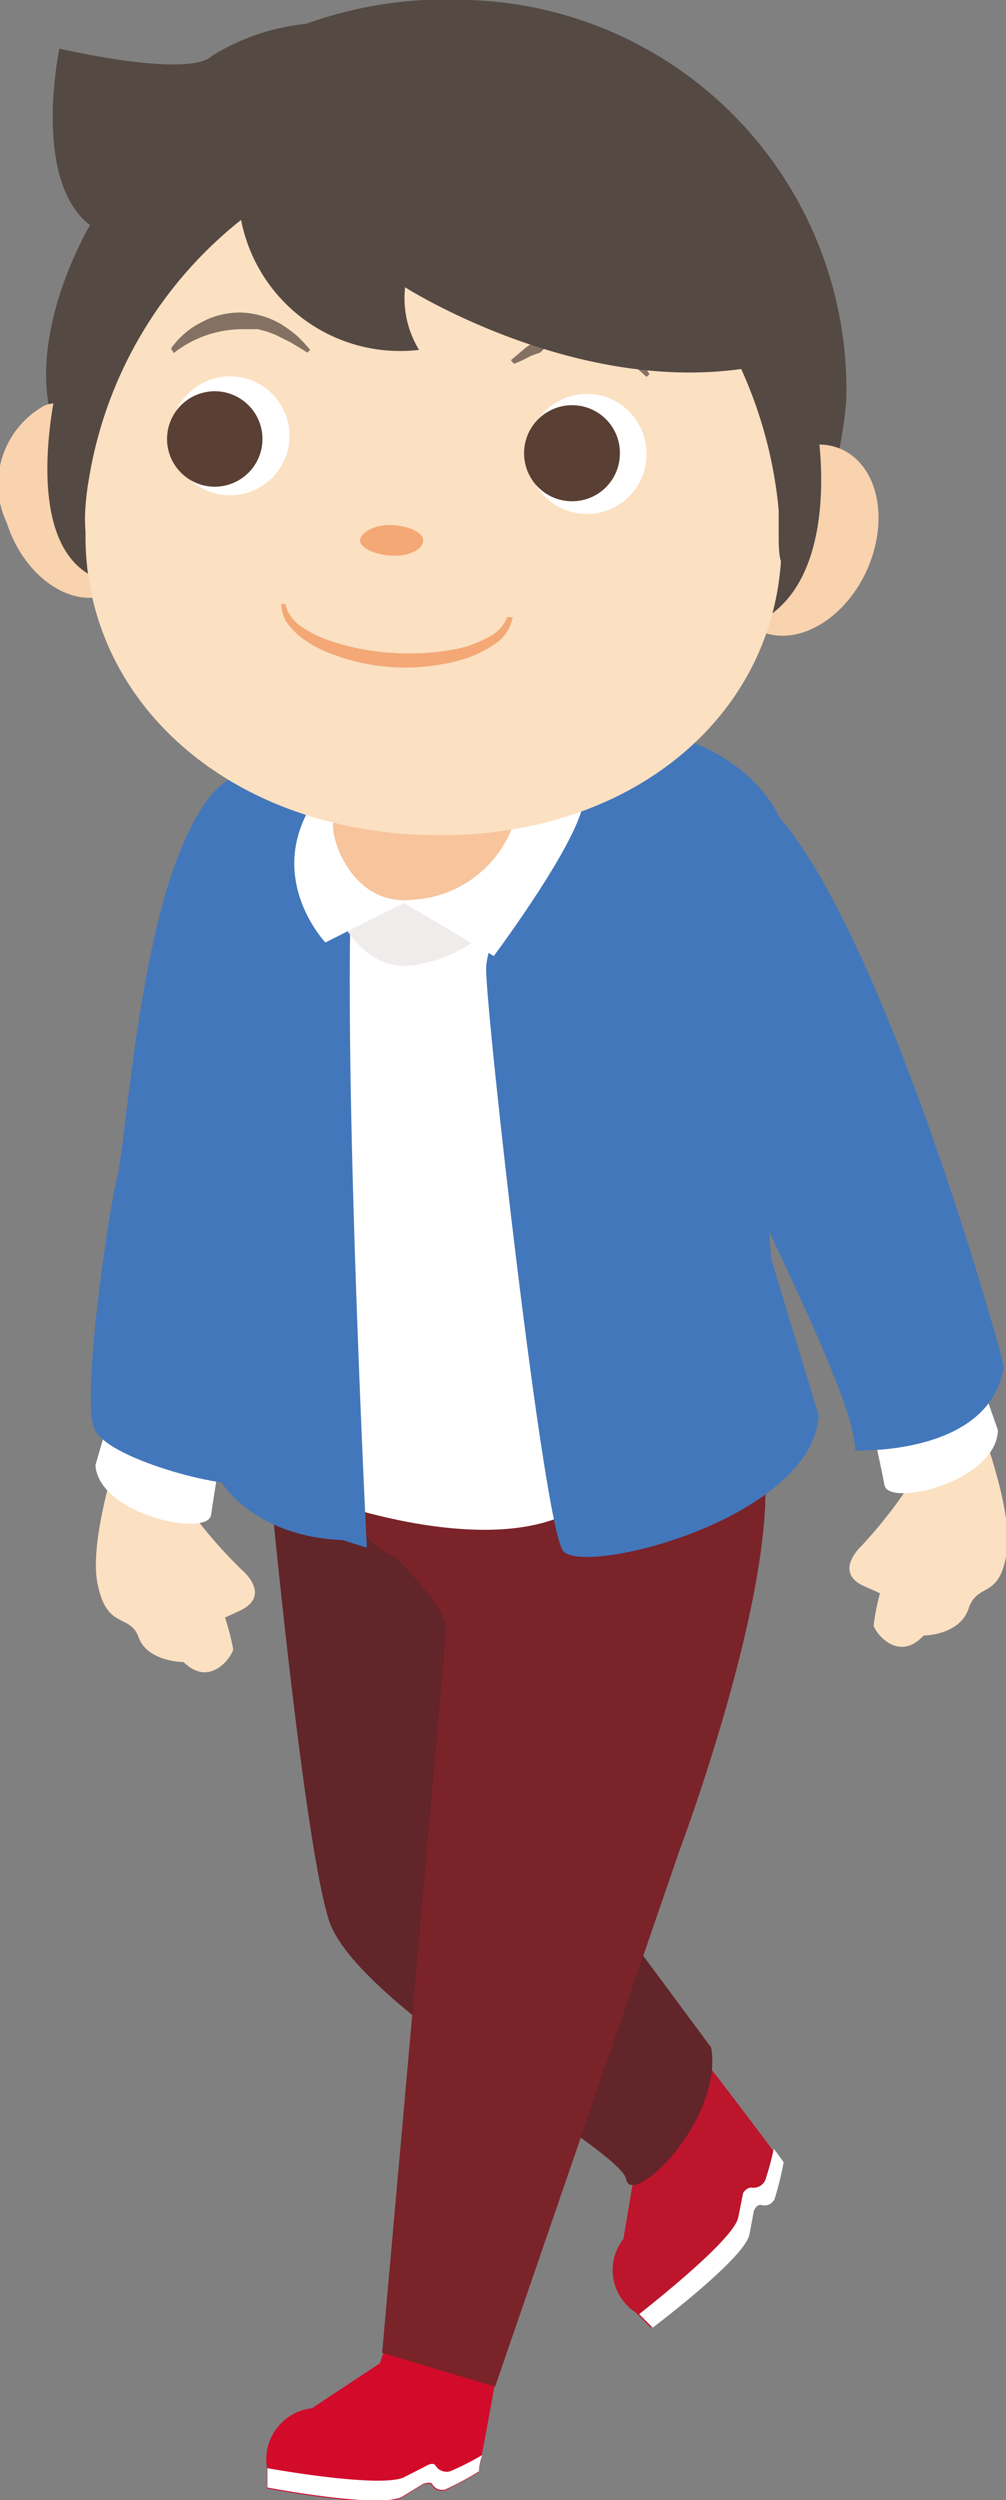 <svg xmlns="http://www.w3.org/2000/svg" viewBox="0 0 22.35 55.52"><rect x="0" y="0" width="22.35" height="55.52" fill="#808080" stroke="none"/><defs><style>.cls-1{fill:#d20b2b;}.cls-2{fill:#fff;}.cls-3{fill:#bd152b;}.cls-4{fill:#622529;}.cls-5{fill:#7a2329;}.cls-6{fill:#fbe0c2;}.cls-7{fill:#4377bb;}.cls-8{fill:#544943;}.cls-9{fill:#f1ecec;}.cls-10{fill:#f7c49c;}.cls-11{fill:#f9d2ae;}.cls-12{fill:#f3a875;}.cls-13{fill:#5a3f34;}.cls-14{fill:#847164;}</style></defs><title>img_character_15</title><g id="レイヤー_2" data-name="レイヤー 2"><g id="人"><path class="cls-1" d="M9.66,48.91,8.44,52.48l-1.51,1a1.14,1.14,0,0,0-1,1.31l0,.47s2.52.48,3,.2l.46-.28s.16-.06.2,0a.25.25,0,0,0,.3.12,5.92,5.92,0,0,0,.74-.4s.64-3.28.61-3.71A11.76,11.76,0,0,0,9.66,48.91Z"/><path class="cls-2" d="M10,54.88a.29.29,0,0,1-.32-.12c-.05-.1-.21,0-.21,0L9,55c-.43.25-2.57-.1-3.06-.19l0,.43s2.52.48,3,.2l.46-.28s.16-.06.2,0a.25.25,0,0,0,.3.12,5.92,5.92,0,0,0,.74-.4s0-.14.07-.36A5.7,5.7,0,0,1,10,54.88Z"/><path class="cls-3" d="M12.32,44.64l1.83,3.3-.3,1.78a1.12,1.12,0,0,0,.27,1.63l.34.34s2.05-1.54,2.15-2.07l.1-.53s.06-.15.17-.12a.25.25,0,0,0,.29-.14,7.2,7.2,0,0,0,.2-.81s-2-2.69-2.33-3A11.75,11.75,0,0,0,12.32,44.64Z"/><path class="cls-2" d="M17,48.42a.29.29,0,0,1-.31.16c-.11,0-.18.12-.18.12l-.11.55c-.11.48-1.81,1.83-2.2,2.14l.3.3s2.05-1.54,2.15-2.07l.1-.53s.06-.15.17-.12a.25.25,0,0,0,.29-.14,7.2,7.2,0,0,0,.2-.81s-.08-.12-.22-.3A6.36,6.36,0,0,1,17,48.42Z"/><path class="cls-4" d="M5.94,32.37S6.71,40.7,7.3,42.62s6.49,5.1,6.61,5.77,2.16-1.31,1.89-2.92l-1.74-2.35a45.18,45.18,0,0,1-.83-4.74c0-.74-.67-4.63-.67-4.63"/><path class="cls-5" d="M8.74,34.53s1.2,1.17,1.17,1.66S8.49,52.25,8.49,52.25L11,53l4.09-11.89s3.32-8.8,1.22-9.9-7.37-.51-7.53-.35-1.45.67-1.45.94S7.72,34.27,8.74,34.53Z"/><path class="cls-2" d="M7.18,33.29c.16.07,5.7,2.06,6.63-1.1S13.1,19.56,13,19.31s-.43-1.07-2.08-1.2-3.87,0-3.87,0-.57.36-.58.51"/><path class="cls-6" d="M6.86,23.49S4.23,33.43,4.25,33.58a10.56,10.56,0,0,0,1.12,1.28s.66.54,0,.89L5,35.92a5.75,5.75,0,0,1,.18.7c0,.12-.49.89-1.1.29,0,0-.8,0-1-.55s-.72-.14-.92-1.23.65-3.68,1.17-4.77S6.14,22.31,6.86,23.49Z"/><path class="cls-2" d="M5,31.72s-.24,1.41-.31,1.92-2.49,0-2.57-1.1l.62-2.15Z"/><path class="cls-7" d="M6.44,17.49l-.77-.21s-.82-.59-1.73,1.78-1.15,6.37-1.34,7.1S1.81,31,2.09,31.72s3.24,1.43,3.34,1.17"/><path class="cls-7" d="M8.1,17.62,6,17s-1.94,3.39-1.7,5.62.48,9.2.42,9.72.92,1.79,2.89,1.86l.54.17S7.33,18.08,8.1,17.62Z"/><path class="cls-7" d="M17.13,27.94s-.29-3.94-.26-4.47.58-5,.58-5-.48-1.9-3.38-2.33L12.8,17s-2,3.53-2,4.52,1.27,12.35,1.71,12.92,5.52-.7,5.68-3Z"/><path class="cls-8" d="M10.41,0A9.2,9.2,0,0,0,6.8.53a4.91,4.91,0,0,0-2.09.71c-.52.51-3.39-.16-3.39-.16S.7,4,2,5C2,5,.59,7.35,1.16,9.33a8.73,8.73,0,0,0,8.33,7.49A8.64,8.64,0,0,0,18.8,8.9,8.65,8.65,0,0,0,10.41,0Z"/><path class="cls-9" d="M7.23,19.6s.55,2.21,2.15,1.8a3,3,0,0,0,2.26-2Z"/><path class="cls-2" d="M12.08,16.87s.9,0,.89.85-2,3.51-2,3.51l-2-1.18-1.74.88s-1.86-1.95.52-4"/><path class="cls-10" d="M11.55,17.53,7,17.28a1.86,1.86,0,0,1,.4,1c-.05.41.47,1.86,1.78,1.7A2.52,2.52,0,0,0,11.55,17.53Z"/><path class="cls-11" d="M19.26,12.66c-.5,1.11-1.57,1.72-2.38,1.35a2,2,0,0,1-.56-2.68c.51-1.11,1.57-1.72,2.38-1.35S19.76,11.54,19.26,12.66Z"/><path class="cls-11" d="M.15,11.61c.37,1.16,1.37,1.88,2.21,1.61a2,2,0,0,0,.85-2.61C2.83,9.45,1.84,8.73,1,9A2,2,0,0,0,.15,11.61Z"/><path class="cls-8" d="M18.17,9.6s.51,3.06-1.14,4.11-1.22-3.88-1.22-3.88L16,9.29"/><path class="cls-8" d="M1.37,8.16c-.07.13-1,3.79.69,4.64S3.29,7.65,3.29,7.65"/><path class="cls-6" d="M17.3,11.9q0-.27,0-.57a9.77,9.77,0,0,0-3.92-6.95,5,5,0,0,1-2.18.4,4.64,4.64,0,0,1-3.08-1.4,9.23,9.23,0,0,0-6.15,7.29,5.54,5.54,0,0,0-.07.57,3.77,3.77,0,0,0,0,.58c-.05,3.63,3,6.51,7.4,6.72,0,0,0,0,0,0h.12c4.37.16,7.68-2.44,7.93-6.07C17.3,12.29,17.3,12.1,17.3,11.9Z"/><path class="cls-12" d="M9.4,12c0,.21-.33.36-.7.34S8,12.17,8,12s.33-.36.71-.34S9.41,11.83,9.4,12Z"/><path class="cls-12" d="M11.39,13.71a.91.91,0,0,1-.44.62,2.55,2.55,0,0,1-.69.32,4.6,4.6,0,0,1-3-.17,2.39,2.39,0,0,1-.65-.39,1.87,1.87,0,0,1-.26-.3.86.86,0,0,1-.1-.38h.09a.64.64,0,0,0,.14.3.92.92,0,0,0,.25.23,2.81,2.81,0,0,0,.63.3,5.35,5.35,0,0,0,1.38.26,5.52,5.52,0,0,0,1.41-.09,2.48,2.48,0,0,0,.66-.24.85.85,0,0,0,.46-.47Z"/><path class="cls-2" d="M6.43,9.75A1.32,1.32,0,1,1,5.19,8.36,1.32,1.32,0,0,1,6.43,9.75Z"/><path class="cls-13" d="M5.83,9.8a1.06,1.06,0,1,1-1-1.11A1.06,1.06,0,0,1,5.83,9.8Z"/><path class="cls-2" d="M14.36,10.18A1.32,1.32,0,0,1,11.72,10a1.32,1.32,0,0,1,2.64.14Z"/><path class="cls-13" d="M13.77,10.13a1.06,1.06,0,0,1-1.12,1A1.06,1.06,0,0,1,12.77,9,1.06,1.06,0,0,1,13.77,10.13Z"/><path class="cls-14" d="M3.8,7.74a1.79,1.79,0,0,1,.67-.58,1.8,1.8,0,0,1,.88-.22,1.91,1.91,0,0,1,.88.25,3,3,0,0,1,.36.26,3,3,0,0,1,.3.32l-.06.06-.36-.22-.18-.09-.18-.09-.19-.07-.19-.05-.19,0H5.35a2.49,2.49,0,0,0-1.49.53Z"/><path class="cls-14" d="M14.36,8.37a2.43,2.43,0,0,0-1.42-.7h-.39l-.19,0-.19,0L12,7.83l-.2.07a3.35,3.35,0,0,1-.38.18L11.35,8l.33-.28a1.94,1.94,0,0,1,.4-.22,1.77,1.77,0,0,1,1.74.16,2,2,0,0,1,.61.65Z"/><path class="cls-8" d="M5.31,4.58a3.6,3.6,0,0,0,4,3.19A2.2,2.2,0,0,1,9,6.38S13.31,9.13,17.41,8c0,0-3.22-5.49-8.73-4.84A5.46,5.46,0,0,0,4.6,5"/><path class="cls-6" d="M17.06,23S20.2,32.83,20.19,33a10.45,10.45,0,0,1-1.06,1.34s-.62.57.06.88l.36.16a5.22,5.22,0,0,0-.14.71c0,.12.53.86,1.11.23,0,0,.8,0,1-.6s.7-.18.85-1.28-.84-3.63-1.41-4.7S17.73,21.82,17.06,23Z"/><path class="cls-2" d="M19.24,31.09s.32,1.39.41,1.89,2.49-.08,2.52-1.22l-.74-2.12Z"/><path class="cls-7" d="M15.56,17.48s-1.67.78-1,3.73,4.41,9.36,4.44,11c0,0,3,.13,3.3-1.86C22.35,30.34,18.31,15.76,15.56,17.48Z"/></g></g></svg>